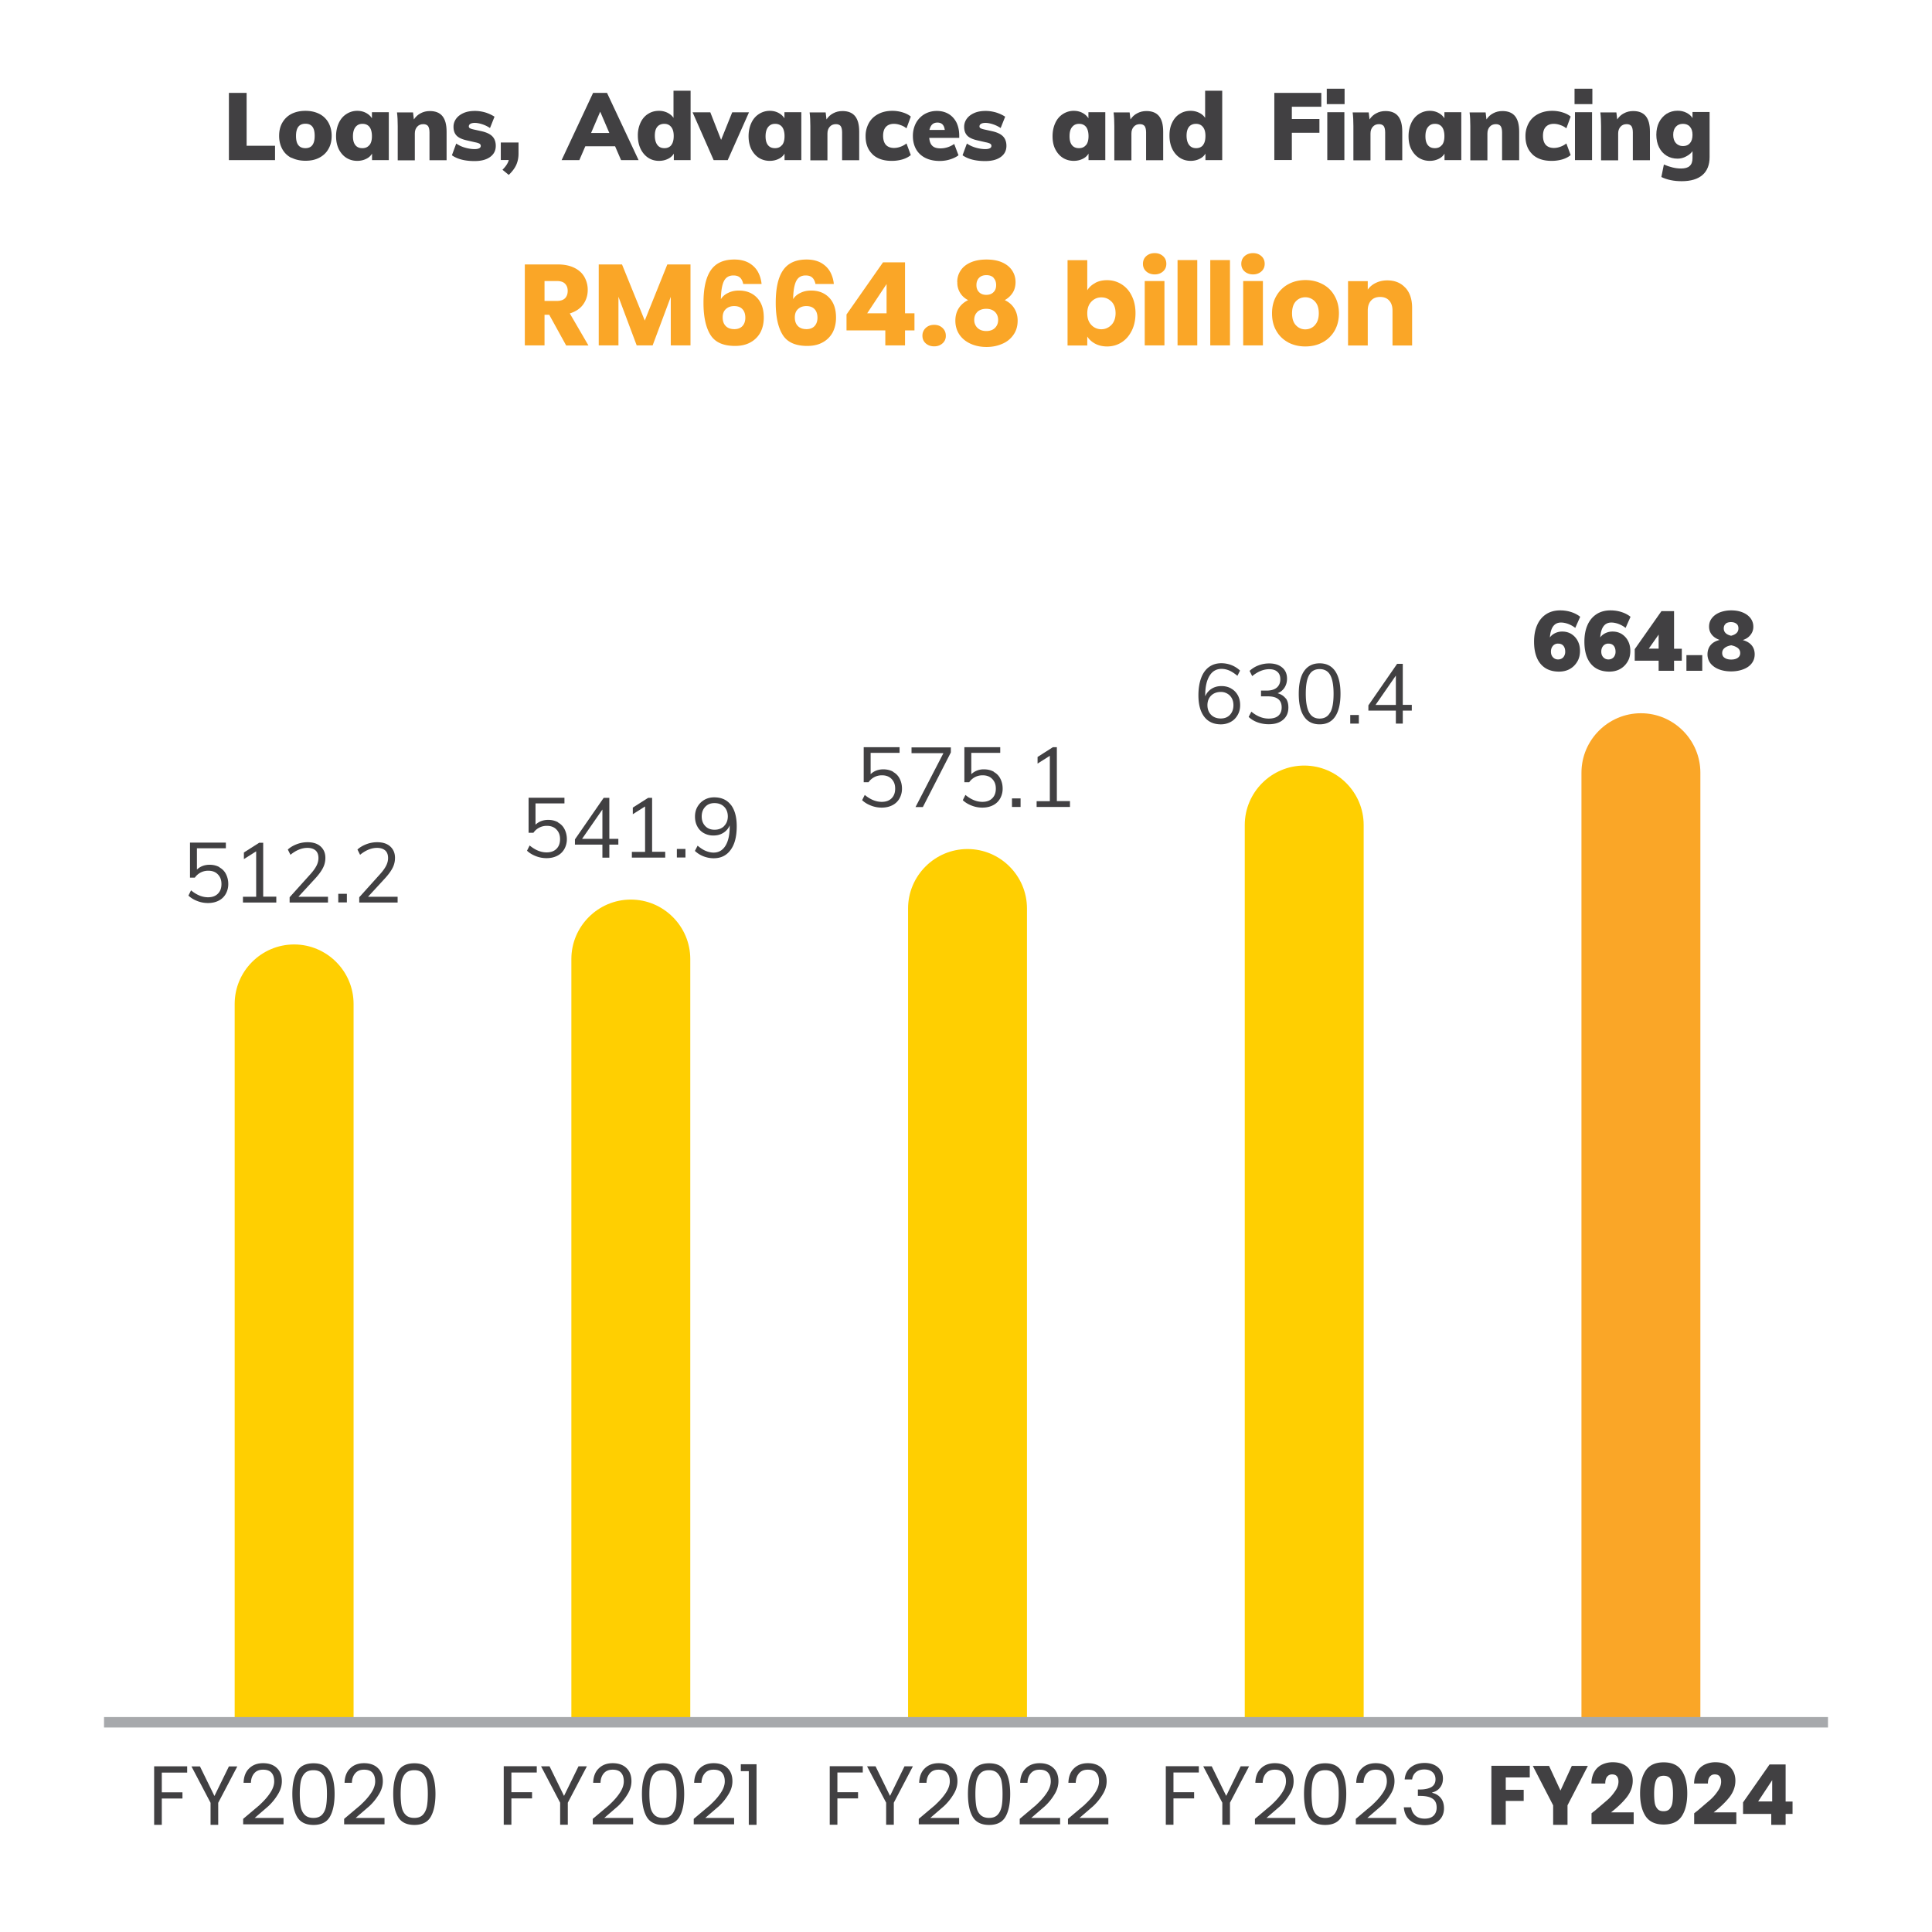 <svg xmlns="http://www.w3.org/2000/svg" viewBox="0 0 184.25 184.25" xmlns:v="https://vecta.io/nano"><defs><clipPath id="A"><path d="M9.92 57.12h164.41v121.62H9.92z" fill="none"/></clipPath><clipPath id="B"><path d="M9.92 57.12h164.41v121.62H9.92z" fill="none"/></clipPath><path id="C" d="M42.19 11.07c.27.33.4.82.4 1.48v2.73h-1.63v-2.65c0-.28-.05-.48-.14-.61-.1-.12-.25-.18-.45-.18-.25 0-.44.08-.59.25s-.22.38-.22.65v2.55h-1.63v-3.26c0-.49-.02-.93-.07-1.31h1.53l.08.67c.17-.26.39-.46.65-.59.26-.14.55-.21.87-.21.54 0 .94.16 1.21.49z"/><path id="D" d="M152.04 172.73l1.24-1.06a4.35 4.35 0 0 0 .76-.87c.21-.3.31-.6.31-.89 0-.22-.05-.39-.15-.51s-.25-.18-.46-.18-.36.08-.48.23-.17.37-.17.64h-1.32c.01-.45.11-.83.29-1.14a1.68 1.68 0 0 1 .73-.67c.3-.14.64-.22 1-.22.63 0 1.11.16 1.44.49.32.33.48.75.48 1.27 0 .57-.2 1.1-.58 1.59-.39.49-.89.96-1.49 1.43h2.16v1.11h-4.02v-1.02l.25-.2z"/><path id="E" d="M149.85 60.46a1.69 1.69 0 0 1 .61.66c.15.28.22.6.22.96 0 .38-.08.72-.26 1.02s-.41.53-.71.7-.65.25-1.03.25c-.76 0-1.35-.25-1.76-.74s-.62-1.2-.62-2.12c0-.61.1-1.14.3-1.59s.49-.79.86-1.03.82-.36 1.33-.36c.36 0 .71.05 1.05.16s.62.26.86.45l-.47 1.06a2.65 2.65 0 0 0-.71-.39c-.23-.08-.45-.12-.65-.12-.64 0-.99.47-1.06 1.42.12-.17.29-.31.5-.41a1.54 1.54 0 0 1 .68-.15c.33 0 .62.08.88.24zm-.76 2.22a.8.8 0 0 0 .18-.54c0-.22-.06-.42-.18-.56s-.29-.2-.5-.2a.62.62 0 0 0-.49.21c-.12.14-.19.32-.19.55s.06.4.19.54.29.21.49.21.37-.07.5-.21z"/><path id="F" d="M24.78 172.11c.38-.35.71-.71.97-1.1.26-.38.4-.76.4-1.12 0-.35-.08-.62-.25-.82s-.44-.3-.81-.3-.64.11-.84.34-.31.53-.32.91h-.7c.02-.6.2-1.06.54-1.38.34-.33.78-.49 1.32-.49s.99.15 1.31.46c.32.3.48.72.48 1.26 0 .44-.13.87-.4 1.29a5.14 5.14 0 0 1-.9 1.1l-1.29 1.11h2.75v.61h-3.85v-.52l1.59-1.34z"/><path id="G" d="M28.33 168.93c.3-.51.82-.77 1.57-.77s1.26.26 1.56.77.45 1.23.45 2.15-.15 1.66-.45 2.18-.82.78-1.56.78-1.27-.26-1.57-.78-.45-1.24-.45-2.18.15-1.63.45-2.15zm2.76.97a1.51 1.51 0 0 0-.38-.78c-.19-.2-.46-.3-.82-.3s-.64.1-.83.3-.31.46-.38.78c-.06.32-.09.72-.09 1.18s.03.88.09 1.21.19.59.38.78c.19.2.47.3.83.3s.63-.1.82-.3.31-.46.38-.78c.06-.33.09-.73.09-1.21s-.03-.86-.09-1.18z"/><path id="H" d="M51.19,168.45v.59h-2.42v1.88h1.97v.59h-1.97v2.51h-.73v-5.58h3.15Z"/><path id="I" d="M55.97,168.45l-1.82,3.47v2.1h-.73v-2.1l-1.82-3.47h.81l1.38,2.82,1.38-2.82h.81Z"/><path id="J" d="M31.28 85.52v.55h-3.66v-.5l1.99-2.21c.27-.3.46-.57.58-.81s.18-.48.18-.72c0-.31-.09-.56-.27-.72s-.44-.25-.78-.25c-.54 0-1.08.22-1.62.66l-.25-.5c.22-.21.51-.38.85-.51s.69-.19 1.03-.19c.52 0 .94.13 1.24.4s.46.63.46 1.09a2.06 2.06 0 0 1-.22.94c-.15.3-.39.64-.73 1.01l-1.62 1.76h2.82z"/></defs><g fill="#414042"><path d="M21.83 8.86h1.69v5.04h2.71v1.37h-4.4V8.86zm5.97 6.2c-.38-.19-.67-.47-.87-.83s-.31-.78-.31-1.27.1-.91.31-1.27.5-.64.87-.83c.38-.19.82-.29 1.33-.29s.94.1 1.32.29a2.05 2.05 0 0 1 .87.83c.2.36.31.78.31 1.26s-.1.91-.31 1.26c-.2.36-.49.63-.87.83s-.81.29-1.32.29-.95-.1-1.33-.29zm2.21-2.1c0-.4-.07-.69-.22-.88s-.37-.28-.66-.28-.52.09-.67.28-.23.48-.23.88.07.7.23.89c.15.19.37.28.67.28.59 0 .88-.39.88-1.17zm7.07-2.26v4.57h-1.6v-.62c-.13.22-.32.39-.58.51-.25.12-.53.18-.83.18-.39 0-.74-.1-1.04-.29s-.54-.47-.72-.82c-.17-.36-.26-.77-.26-1.24s.09-.89.26-1.26.41-.65.72-.85a1.87 1.87 0 0 1 1.04-.31c.3 0 .57.06.82.19s.44.3.58.52v-.58h1.6zm-1.84 3.13c.16-.2.23-.48.23-.85s-.08-.67-.23-.87c-.16-.2-.38-.3-.67-.3s-.5.1-.67.31c-.16.21-.24.5-.24.88s.08.65.23.84c.16.2.38.29.67.29s.51-.1.67-.3z"/><use href="#C"/><path d="M43.1 14.8l.41-1.11a2.82 2.82 0 0 0 .84.39c.31.09.62.14.92.14.19 0 .33-.03.43-.08s.15-.13.15-.23c0-.08-.04-.15-.11-.2-.08-.05-.22-.1-.43-.14l-.74-.17c-.47-.1-.81-.25-1.01-.45-.21-.21-.31-.49-.31-.86 0-.29.09-.55.26-.78s.42-.41.72-.54.66-.19 1.07-.19c.33 0 .65.05.97.14.32.1.61.23.89.41l-.43 1.08a2.97 2.97 0 0 0-.74-.36c-.25-.08-.49-.13-.71-.13-.18 0-.32.03-.42.09s-.15.14-.15.25a.18.18 0 0 0 .09.16c.06.04.17.08.34.12l.77.17c.49.11.84.28 1.05.5s.32.52.32.9c0 .45-.18.8-.54 1.06s-.85.39-1.48.39c-.91 0-1.63-.18-2.16-.55zm6.35-1.2v1.05c0 .39-.07.74-.21 1.06s-.38.64-.72.97l-.6-.49c.33-.33.53-.64.6-.93h-.76v-1.67h1.7zm9.21.35h-2.84l-.57 1.32h-1.69l3-6.41h1.33l3.01 6.41h-1.67l-.57-1.32zm-.55-1.27l-.87-2.03-.87 2.03h1.75zm7.75-4.03v6.62h-1.6v-.62c-.13.22-.32.39-.58.51-.25.12-.53.18-.83.18-.39 0-.74-.1-1.04-.3s-.54-.48-.72-.85c-.17-.36-.26-.78-.26-1.26a2.83 2.83 0 0 1 .26-1.24c.17-.36.41-.64.72-.83.31-.2.65-.29 1.04-.29.29 0 .55.06.8.18.24.12.44.28.58.49V8.65h1.63zm-1.84 5.18c.16-.2.23-.49.23-.87s-.08-.65-.24-.85-.38-.3-.66-.3-.52.1-.67.29c-.16.19-.23.48-.23.84s.08.67.24.88.38.31.67.31.51-.1.67-.3zm7.41-3.12l-2.03 4.56h-1.34l-2.01-4.56h1.69l1.03 2.63 1.06-2.63h1.6zm4.99-.01v4.57h-1.6v-.62c-.13.22-.32.39-.58.51-.25.12-.53.18-.83.18-.39 0-.74-.1-1.04-.29s-.54-.47-.72-.82c-.17-.36-.26-.77-.26-1.24s.09-.89.26-1.26.41-.65.72-.85a1.87 1.87 0 0 1 1.04-.31c.3 0 .57.06.82.19s.44.3.58.52v-.58h1.6zm-1.83 3.13c.16-.2.23-.48.23-.85s-.08-.67-.23-.87c-.16-.2-.38-.3-.67-.3s-.5.1-.67.31c-.16.21-.24.5-.24.88s.08.65.23.84c.16.2.38.29.67.29s.51-.1.67-.3z"/><use href="#C" x="39.35"/><path d="M83.21 14.71c-.44-.42-.66-.99-.66-1.72a2.52 2.52 0 0 1 .32-1.27c.21-.37.51-.65.9-.85.38-.2.83-.3 1.33-.3a3.3 3.3 0 0 1 .99.15c.32.1.58.23.77.4l-.41 1.12a1.74 1.74 0 0 0-.57-.31 1.79 1.79 0 0 0-.62-.12c-.34 0-.59.1-.77.29s-.27.48-.27.85.09.67.27.87c.18.19.44.29.78.29a1.79 1.79 0 0 0 .62-.12 2.02 2.02 0 0 0 .56-.31l.41 1.11c-.2.17-.46.31-.79.41a3.6 3.6 0 0 1-1.05.14c-.77 0-1.38-.21-1.82-.63zm8.28-1.56h-2.87c.03.35.13.61.31.77.17.16.43.23.77.23a2.25 2.25 0 0 0 .68-.11 2.4 2.4 0 0 0 .62-.31l.41 1.08c-.23.17-.5.3-.83.4-.32.1-.65.14-.97.14-.52 0-.98-.1-1.36-.29s-.68-.47-.88-.82-.31-.78-.31-1.26a2.61 2.61 0 0 1 .29-1.24 2.21 2.21 0 0 1 .81-.85c.35-.2.74-.31 1.18-.31s.81.1 1.13.29.57.47.75.82c.17.36.26.77.26 1.25v.22zm-2.85-.76h1.46c-.06-.47-.29-.7-.7-.7s-.65.23-.76.7zm3.16 2.41l.41-1.11a2.94 2.94 0 0 0 .84.39c.31.09.62.14.92.14.19 0 .33-.03.43-.08s.15-.13.15-.23c0-.08-.04-.15-.11-.2-.08-.05-.22-.1-.43-.14l-.74-.17c-.47-.1-.81-.25-1.01-.45-.21-.21-.31-.49-.31-.86 0-.29.09-.55.26-.78s.42-.41.72-.54.66-.19 1.07-.19c.33 0 .65.05.97.14.32.1.62.23.89.41l-.43 1.08a2.97 2.97 0 0 0-.74-.36c-.25-.08-.49-.13-.71-.13-.18 0-.32.03-.42.09s-.15.14-.15.25a.18.18 0 0 0 .09.16c.06.04.17.08.34.12l.77.17c.49.11.84.28 1.05.5s.32.52.32.9c0 .45-.18.8-.54 1.06s-.85.39-1.48.39c-.91 0-1.63-.18-2.16-.55zm13.61-4.1v4.57h-1.6v-.62c-.13.22-.32.39-.58.51-.25.12-.53.18-.83.18-.39 0-.74-.1-1.04-.29s-.54-.47-.72-.82-.26-.77-.26-1.24.09-.89.26-1.26.41-.65.72-.85a1.87 1.87 0 0 1 1.04-.31c.3 0 .57.06.82.19s.44.3.58.52v-.58h1.6zm-1.83 3.13c.16-.2.23-.48.23-.85s-.08-.67-.23-.87c-.16-.2-.38-.3-.67-.3s-.5.1-.67.31-.24.5-.24.88.08.65.23.84c.16.2.38.29.67.29s.51-.1.67-.3z"/><use href="#C" x="68.34"/><path d="M116.56 8.65v6.62h-1.6v-.62c-.13.22-.32.39-.58.51-.25.12-.53.18-.83.18-.39 0-.74-.1-1.04-.3s-.54-.48-.72-.85c-.17-.36-.26-.78-.26-1.26s.08-.88.26-1.24c.17-.36.41-.64.72-.83.31-.2.65-.29 1.04-.29.29 0 .55.06.8.18a1.4 1.4 0 0 1 .58.49V8.65h1.63zm-1.83 5.18c.16-.2.23-.49.23-.87s-.08-.65-.24-.85-.38-.3-.66-.3-.52.1-.67.29-.23.48-.23.84.08.67.24.88.38.31.67.31.51-.1.67-.3zm6.81-4.97h4.47v1.32h-2.81v1.17h2.63v1.31h-2.63v2.6h-1.67V8.85zm6.69-.4v1.47h-1.7V8.46h1.7zm-1.65 2.24h1.63v4.57h-1.63V10.7z"/><use href="#C" x="91.14"/><path d="M139.36 10.7v4.57h-1.6v-.62c-.13.22-.32.39-.58.51-.25.12-.53.18-.83.18-.39 0-.74-.1-1.04-.29s-.54-.47-.72-.82-.26-.77-.26-1.24.09-.89.26-1.26.41-.65.72-.85a1.87 1.87 0 0 1 1.04-.31c.3 0 .57.06.82.19s.44.3.58.52v-.58h1.6zm-1.84 3.13c.16-.2.23-.48.23-.85s-.08-.67-.23-.87c-.16-.2-.38-.3-.67-.3s-.5.1-.67.31-.24.5-.24.88.08.65.23.84c.16.2.38.29.67.29s.51-.1.67-.3z"/><use href="#C" x="102.29"/><path d="M146.14 14.71c-.44-.42-.66-.99-.66-1.72a2.52 2.52 0 0 1 .32-1.27c.21-.37.51-.65.9-.85s.83-.3 1.33-.3a3.3 3.3 0 0 1 .99.15c.32.1.58.23.77.4l-.41 1.12a1.74 1.74 0 0 0-.57-.31 1.79 1.79 0 0 0-.62-.12c-.34 0-.59.1-.77.29s-.27.48-.27.85.09.67.27.87c.18.19.44.29.78.29a1.79 1.79 0 0 0 .62-.12 2.02 2.02 0 0 0 .56-.31l.41 1.11c-.2.17-.46.31-.79.41a3.6 3.6 0 0 1-1.05.14c-.77 0-1.38-.21-1.82-.63zm5.72-6.25v1.47h-1.7V8.46h1.7zm-1.66 2.24h1.63v4.57h-1.63V10.7z"/><use href="#C" x="114.76"/><path d="M163.04,10.7v4.28c0,.75-.23,1.32-.68,1.71-.45.39-1.11.59-1.98.59-.74,0-1.39-.13-1.94-.4l.24-1.19c.27.12.55.21.83.28.28.07.55.1.81.1.37,0,.65-.08.82-.24.18-.16.27-.41.27-.74v-.67c-.15.2-.35.37-.61.5-.26.14-.53.21-.81.21-.39,0-.74-.09-1.05-.28-.31-.19-.55-.46-.72-.8s-.26-.75-.26-1.2.09-.85.26-1.19c.17-.34.42-.61.72-.81.31-.19.66-.29,1.05-.29.31,0,.58.06.84.19s.45.3.58.51v-.58h1.62ZM161.17,13.65c.16-.19.24-.45.24-.79s-.08-.58-.24-.77-.39-.28-.67-.28-.51.09-.68.28-.25.44-.25.77.08.59.25.78.39.29.68.29.51-.09.67-.28Z"/></g><path d="M53.99 32.94l-1.61-2.92h-.45v2.92h-1.88v-7.72h3.16c.61 0 1.13.11 1.56.32s.75.5.96.87a2.46 2.46 0 0 1 .32 1.24c0 .51-.14.97-.43 1.38-.29.4-.72.69-1.28.86l1.78 3.06H54zm-2.06-4.24h1.17c.34 0 .6-.08.78-.25.17-.17.26-.41.26-.71s-.09-.52-.26-.69-.43-.25-.78-.25h-1.17v1.91zm13.92-3.48v7.72h-1.88v-4.63l-1.73 4.63h-1.52l-1.74-4.64v4.64H57.1v-7.72h2.22l2.17 5.35 2.15-5.35h2.21zm4.72 1.25c-.15-.14-.36-.2-.63-.2-.42 0-.72.18-.9.54s-.28.94-.29 1.72c.16-.26.39-.46.7-.6.3-.15.64-.22 1.01-.22.72 0 1.3.23 1.73.68.44.46.65 1.09.65 1.9 0 .54-.11 1-.32 1.41a2.35 2.35 0 0 1-.95.95c-.41.23-.9.34-1.47.34-1.13 0-1.91-.35-2.35-1.06s-.66-1.73-.66-3.05c0-1.39.23-2.43.7-3.11s1.21-1.02 2.24-1.02c.55 0 1.01.11 1.39.32.38.22.66.5.86.85.19.35.31.74.35 1.16h-1.75c-.06-.27-.16-.48-.31-.61zm-1.34 3c-.21.19-.31.45-.31.8s.1.63.29.82c.19.2.47.3.83.3.32 0 .58-.1.76-.29s.28-.46.28-.8-.09-.62-.27-.81c-.18-.2-.45-.3-.79-.3-.32 0-.58.09-.79.28zm8.23-3c-.15-.14-.36-.2-.63-.2-.42 0-.72.18-.9.54s-.28.94-.29 1.72c.16-.26.39-.46.7-.6.3-.15.64-.22 1.01-.22.72 0 1.3.23 1.73.68.44.46.65 1.09.65 1.9 0 .54-.11 1-.32 1.41a2.35 2.35 0 0 1-.95.95c-.41.23-.9.34-1.47.34-1.13 0-1.91-.35-2.35-1.06s-.66-1.73-.66-3.05c0-1.39.23-2.43.7-3.11s1.21-1.02 2.24-1.02c.55 0 1.01.11 1.39.32.38.22.66.5.86.85.19.35.31.74.35 1.16h-1.75c-.06-.27-.16-.48-.31-.61zm-1.35 3c-.21.19-.31.45-.31.8s.1.63.29.82c.19.2.47.3.83.3.32 0 .58-.1.76-.29s.28-.46.28-.8-.09-.62-.27-.81c-.18-.2-.45-.3-.79-.3-.32 0-.58.09-.79.28zm4.62 2.04v-1.52l3.48-4.97h2.1v4.86h.9v1.63h-.9v1.43h-1.88v-1.43h-3.7zm3.82-4.42l-1.85 2.79h1.85v-2.79zm3.73 5.65c-.21-.19-.31-.43-.31-.72a.98.98 0 0 1 .31-.74c.21-.2.48-.3.81-.3s.59.1.8.3.31.44.31.74a.91.91 0 0 1-.31.72c-.21.19-.47.29-.8.29s-.6-.1-.81-.29zm3.01-5.84a1.92 1.92 0 0 1 .31-1.08c.21-.33.52-.59.94-.78s.93-.29 1.54-.29 1.12.1 1.53.29.72.45.93.78.31.69.31 1.08-.09.74-.28 1.03-.44.52-.75.69c.4.19.7.45.91.79s.32.72.32 1.17c0 .52-.13.97-.4 1.35a2.4 2.4 0 0 1-1.07.86c-.45.2-.95.3-1.5.3s-1.05-.1-1.5-.3-.81-.49-1.07-.86c-.26-.38-.4-.83-.4-1.35 0-.45.11-.85.32-1.18s.51-.59.9-.78a1.82 1.82 0 0 1-1.03-1.73zm1.94 2.83c-.21.19-.32.45-.32.78a1.03 1.03 0 0 0 .31.76c.21.2.49.3.84.3s.63-.1.83-.3.3-.45.3-.76-.11-.58-.31-.77-.48-.29-.82-.29-.62.09-.84.28zm1.53-3.24c-.17-.17-.4-.25-.69-.25s-.52.08-.69.25-.26.4-.26.7.09.51.26.68.4.25.68.25.51-.08.68-.25c.18-.17.26-.4.26-.68 0-.3-.09-.53-.26-.7zm9.69.49c.33-.18.71-.26 1.13-.26.51 0 .96.13 1.38.39.41.26.74.62.97 1.1.24.48.36 1.03.36 1.66s-.12 1.19-.36 1.67-.56.85-.97 1.11-.87.39-1.38.39c-.43 0-.81-.09-1.13-.26s-.58-.4-.76-.69v.86h-1.88v-8.14h1.88v2.87c.18-.29.43-.52.76-.69zm1.54 1.78c-.26-.27-.58-.4-.96-.4s-.69.14-.95.41-.39.64-.39 1.11.13.84.39 1.11a1.28 1.28 0 0 0 .95.41c.37 0 .69-.14.96-.41.26-.27.4-.65.4-1.12s-.13-.84-.39-1.11zm3.32-2.88c-.21-.19-.31-.43-.31-.72s.1-.54.31-.73.48-.29.81-.29.59.1.8.29.31.44.31.73-.1.53-.31.72-.48.29-.8.29-.6-.1-.81-.29zm1.74.92v6.14h-1.88V26.8h1.88zm3.13-2v8.14h-1.88V24.8h1.88zm3.12 0v8.14h-1.88V24.8h1.88zm1.39 1.08c-.21-.19-.31-.43-.31-.72s.1-.54.31-.73.48-.29.81-.29.59.1.8.29.31.44.31.73-.1.53-.31.72-.48.29-.8.29-.6-.1-.81-.29zm1.75.92v6.14h-1.88V26.8h1.88zm2.41 5.85c-.48-.26-.86-.62-1.13-1.1-.28-.48-.41-1.03-.41-1.67s.14-1.19.42-1.67.66-.85 1.14-1.11 1.03-.39 1.63-.39 1.14.13 1.63.39a2.71 2.71 0 0 1 1.14 1.11c.28.48.42 1.04.42 1.67s-.14 1.19-.42 1.67a2.88 2.88 0 0 1-1.16 1.11c-.49.26-1.03.38-1.63.38s-1.14-.13-1.62-.38zm2.54-1.64c.25-.26.38-.64.38-1.13s-.12-.87-.37-1.13a1.22 1.22 0 0 0-.91-.4c-.36 0-.67.13-.91.39s-.36.64-.36 1.14.12.87.36 1.13.54.4.9.4.67-.13.92-.4zm8.64-3.57c.43.47.64 1.11.64 1.92v3.59h-1.87v-3.33c0-.41-.11-.73-.32-.96s-.5-.34-.86-.34-.65.11-.86.34-.32.55-.32.96v3.33h-1.88v-6.14h1.88v.81c.19-.27.45-.49.77-.64.32-.16.69-.24 1.09-.24.72 0 1.29.23 1.72.7z" fill="#faa627"/><g clip-path="url(#A)"><g fill="#414042"><path d="M145.89 168.41v1.1h-2.29v1.18h1.71v1.06h-1.71v2.27h-1.37v-5.62h3.66zm5.54 0l-1.94 3.76v1.86h-1.37v-1.86l-1.94-3.76h1.55l1.09 2.35 1.08-2.35h1.54z"/><use href="#D"/><path d="M156.94 168.86c.36-.53.93-.79 1.72-.79s1.36.26 1.72.79.53 1.25.53 2.17-.18 1.66-.53 2.18c-.35.53-.93.79-1.72.79s-1.36-.26-1.72-.79c-.35-.53-.53-1.26-.53-2.18s.18-1.64.53-2.17zm2.45.93c-.12-.29-.36-.44-.73-.44s-.61.15-.73.44-.18.71-.18 1.24c0 .36.02.66.06.9a1.15 1.15 0 0 0 .26.58c.13.15.32.22.58.22s.45-.07.58-.22a1.15 1.15 0 0 0 .26-.58c.04-.24.06-.54.06-.9 0-.54-.06-.95-.18-1.24zm2.44 2.94l1.24-1.06a4.35 4.35 0 0 0 .76-.87c.21-.3.31-.6.31-.89 0-.22-.05-.39-.15-.51s-.25-.18-.46-.18-.36.08-.48.23-.17.37-.17.64h-1.32c.01-.45.11-.83.29-1.14a1.68 1.68 0 0 1 .73-.67c.3-.14.64-.22 1-.22.63 0 1.11.16 1.44.49.32.33.48.75.48 1.27 0 .57-.2 1.1-.58 1.59-.39.49-.89.96-1.49 1.43h2.16v1.11h-4.02v-1.02l.25-.2zm4.4.26v-1.1l2.53-3.62h1.53v3.54h.66v1.18h-.66v1.04h-1.37v-1.04h-2.69zm2.78-3.22l-1.34 2.03h1.34v-2.03z"/></g><path d="M162.16 73.69v90.56h-11.34V73.69c0-3.12 2.55-5.67 5.67-5.67s5.67 2.55 5.67 5.67" fill="#faa627"/><g fill="#414042"><use href="#E"/><path d="M154.65 60.46a1.69 1.69 0 0 1 .61.66c.15.28.22.6.22.96 0 .38-.08.72-.26 1.02s-.41.53-.71.7-.65.25-1.03.25c-.76 0-1.35-.25-1.76-.74s-.62-1.2-.62-2.12c0-.61.1-1.14.3-1.59s.49-.79.86-1.03.82-.36 1.33-.36c.36 0 .71.05 1.05.16s.62.26.86.45l-.47 1.06a2.65 2.65 0 0 0-.71-.39c-.23-.08-.45-.12-.65-.12-.64 0-.99.47-1.06 1.42.12-.17.29-.31.5-.41a1.54 1.54 0 0 1 .68-.15c.33 0 .62.08.88.24zm-.76 2.22a.8.8 0 0 0 .18-.54c0-.22-.06-.42-.18-.56s-.29-.2-.5-.2a.62.62 0 0 0-.49.21c-.12.14-.19.32-.19.55s.06.4.19.54.29.21.49.21.37-.07.5-.21zm6.5.33h-.74v.96h-1.47v-.96h-2.28v-1.1l2.55-3.63h1.2v3.59h.74v1.14zm-2.21-1.15v-1.34l-.94 1.34h.94zm4.16.62v1.49h-1.51v-1.49h1.51zm4.7-.95c.2.23.3.53.3.87s-.1.63-.29.87c-.19.25-.46.43-.8.56s-.73.2-1.16.2-.83-.07-1.16-.2c-.34-.13-.6-.32-.8-.56a1.4 1.4 0 0 1-.29-.87c0-.33.1-.65.3-.88.2-.24.49-.4.86-.49-.31-.11-.56-.27-.74-.49s-.27-.48-.27-.78c0-.31.09-.59.28-.82.18-.23.43-.41.75-.54.32-.12.68-.19 1.08-.19s.76.06 1.08.19.57.31.75.54a1.31 1.31 0 0 1 .28.82 1.2 1.2 0 0 1-.28.8c-.18.23-.43.39-.73.48.36.1.65.26.85.5zm-1.32 1.21c.16-.11.24-.26.24-.46s-.08-.36-.23-.48c-.16-.12-.37-.21-.63-.26-.27.05-.48.13-.63.26-.15.12-.23.28-.23.48s.08.36.24.46c.16.11.37.16.62.16s.46-.05.62-.16zm-1.13-3.26c-.13.1-.2.25-.2.45 0 .35.23.59.7.7.47-.12.7-.35.7-.7 0-.2-.06-.35-.2-.45-.13-.1-.3-.15-.51-.15s-.38.05-.51.15zM17.85 168.46v.59h-2.42v1.88h1.97v.59h-1.97v2.51h-.73v-5.58h3.15zm4.78 0l-1.82 3.47v2.1h-.73v-2.1l-1.82-3.47h.81l1.38 2.82 1.38-2.82h.81z"/><use href="#F"/><use href="#G"/><path d="M34.41 172.11c.38-.35.71-.71.97-1.1.26-.38.4-.76.4-1.12 0-.35-.08-.62-.25-.82s-.44-.3-.81-.3-.64.11-.84.34-.31.53-.32.91h-.7c.02-.6.2-1.06.54-1.38.34-.33.78-.49 1.32-.49s.99.15 1.31.46c.32.3.48.72.48 1.26 0 .44-.13.87-.4 1.29a5.14 5.14 0 0 1-.9 1.1l-1.29 1.11h2.75v.61h-3.85v-.52l1.59-1.34zm3.54-3.18c.3-.51.82-.77 1.57-.77s1.26.26 1.56.77.45 1.23.45 2.15-.15 1.66-.45 2.18-.82.78-1.56.78-1.27-.26-1.57-.78-.45-1.24-.45-2.18.15-1.63.45-2.15zm2.76.97a1.51 1.51 0 0 0-.38-.78c-.19-.2-.46-.3-.82-.3s-.64.1-.83.3-.31.46-.38.78c-.06.32-.09.72-.09 1.18s.03.88.09 1.21.19.59.38.78c.19.2.47.3.83.3s.63-.1.82-.3.31-.46.38-.78c.06-.33.09-.73.09-1.21s-.03-.86-.09-1.18z"/></g><path d="M33.72 95.74v68.51H22.38V95.74c0-3.12 2.55-5.67 5.67-5.67s5.67 2.55 5.67 5.67" fill="#ffcf01"/><g fill="#414042"><use href="#H"/><use href="#I"/><path d="M58.12 172.11c.38-.35.71-.71.97-1.1.26-.38.4-.76.4-1.12 0-.35-.08-.62-.25-.82s-.44-.3-.81-.3-.64.11-.84.34-.31.53-.32.91h-.7c.02-.6.2-1.06.54-1.38.34-.33.78-.49 1.32-.49s.99.15 1.31.46c.32.3.48.72.48 1.26 0 .44-.13.87-.4 1.29a5.14 5.14 0 0 1-.9 1.1l-1.29 1.11h2.75v.61h-3.85v-.52l1.59-1.34zm3.55-3.18c.3-.51.82-.77 1.57-.77s1.26.26 1.56.77.45 1.23.45 2.15-.15 1.66-.45 2.18-.82.78-1.56.78-1.27-.26-1.57-.78-.45-1.24-.45-2.18.15-1.63.45-2.15zm2.76.97a1.51 1.51 0 0 0-.38-.78c-.19-.2-.46-.3-.82-.3s-.64.1-.83.3-.31.46-.38.78c-.06.32-.09.72-.09 1.18s.03.88.09 1.21.19.59.38.78c.19.2.47.3.83.3s.63-.1.82-.3.31-.46.38-.78c.06-.33.09-.73.09-1.21s-.03-.86-.09-1.18zm3.32 2.21c.38-.35.71-.71.97-1.1.26-.38.4-.76.4-1.12 0-.35-.08-.62-.25-.82s-.44-.3-.81-.3-.64.11-.84.34-.31.53-.32.91h-.7c.02-.6.2-1.06.54-1.38.34-.33.78-.49 1.32-.49s.99.15 1.31.46c.32.3.48.72.48 1.26 0 .44-.13.87-.4 1.29a5.14 5.14 0 0 1-.9 1.1l-1.29 1.11h2.75v.61h-3.85v-.52l1.59-1.34zm2.9-3.2v-.66h1.5v5.78h-.74v-5.12h-.77z"/></g><path d="M65.83 91.46v72.8H54.49v-72.8c0-3.12 2.55-5.67 5.67-5.67s5.67 2.55 5.67 5.67" fill="#ffcf01"/><g fill="#414042"><path d="M82.28 168.45v.59h-2.42v1.88h1.97v.59h-1.97v2.51h-.73v-5.58h3.15zm4.78 0l-1.82 3.47v2.1h-.73v-2.1l-1.82-3.47h.81l1.38 2.82 1.38-2.82h.81zm2.15 3.66c.38-.35.71-.71.97-1.1.26-.38.4-.76.4-1.12 0-.35-.08-.62-.25-.82s-.44-.3-.81-.3-.64.11-.84.34-.31.53-.32.91h-.7c.02-.6.2-1.06.54-1.38.34-.33.78-.49 1.32-.49s.99.15 1.31.46c.32.3.48.72.48 1.26 0 .44-.13.87-.4 1.29a5.14 5.14 0 0 1-.9 1.1l-1.29 1.11h2.75v.61h-3.85v-.52l1.59-1.34zm3.55-3.18c.3-.51.82-.77 1.57-.77s1.26.26 1.56.77.45 1.23.45 2.15-.15 1.66-.45 2.18-.82.78-1.56.78-1.27-.26-1.57-.78-.45-1.24-.45-2.18.15-1.63.45-2.15zm2.76.97a1.51 1.51 0 0 0-.38-.78c-.19-.2-.46-.3-.82-.3s-.64.1-.83.3-.31.46-.38.78c-.06.32-.09.72-.09 1.18s.03.88.09 1.21.19.59.38.78.47.3.83.3.63-.1.82-.3.31-.46.38-.78.09-.73.09-1.21-.03-.86-.09-1.18zm3.32 2.21c.38-.35.71-.71.97-1.1.26-.38.4-.76.4-1.12 0-.35-.08-.62-.25-.82s-.44-.3-.81-.3-.64.11-.84.34-.31.53-.32.91h-.7c.02-.6.2-1.06.54-1.38.34-.33.78-.49 1.32-.49s.99.15 1.31.46c.32.3.48.72.48 1.26 0 .44-.13.87-.4 1.29a5.14 5.14 0 0 1-.9 1.1l-1.29 1.11h2.75v.61h-3.85v-.52l1.59-1.34zm4.6 0c.38-.35.71-.71.97-1.1.26-.38.4-.76.4-1.12 0-.35-.08-.62-.25-.82s-.44-.3-.81-.3-.64.11-.84.34-.31.53-.32.91h-.7c.02-.6.2-1.06.54-1.38.34-.33.78-.49 1.32-.49s.99.15 1.31.46c.32.3.48.72.48 1.26 0 .44-.13.87-.4 1.29a5.14 5.14 0 0 1-.9 1.1l-1.29 1.11h2.75v.61h-3.85v-.52l1.59-1.34z"/></g><path d="M97.94 86.64v77.62H86.6V86.64c0-3.12 2.55-5.67 5.67-5.67s5.67 2.55 5.67 5.67" fill="#ffcf01"/><g fill="#414042"><path d="M114.33 168.45v.59h-2.42v1.88h1.97v.59h-1.97v2.51h-.73v-5.58h3.15zm4.79 0l-1.82 3.47v2.1h-.73v-2.1l-1.82-3.47h.81l1.38 2.82 1.38-2.82h.81zm2.15 3.66c.38-.35.71-.71.97-1.1.26-.38.4-.76.4-1.12 0-.35-.08-.62-.25-.82s-.44-.3-.81-.3-.64.11-.84.34-.31.53-.32.91h-.7c.02-.6.2-1.06.54-1.38.34-.33.78-.49 1.32-.49s.99.15 1.31.46c.32.3.48.72.48 1.26 0 .44-.13.87-.4 1.29a5.14 5.14 0 0 1-.9 1.1l-1.29 1.11h2.75v.61h-3.85v-.52l1.59-1.34zm3.54-3.18c.3-.51.82-.77 1.57-.77s1.26.26 1.56.77.45 1.23.45 2.15-.15 1.66-.45 2.18-.82.78-1.56.78-1.27-.26-1.57-.78-.45-1.24-.45-2.18.15-1.63.45-2.15zm2.77.97a1.51 1.51 0 0 0-.38-.78c-.19-.2-.46-.3-.82-.3s-.64.1-.83.3-.31.46-.38.78c-.06.32-.09.72-.09 1.18s.03.88.09 1.21.19.59.38.78.47.3.83.3.63-.1.82-.3.31-.46.38-.78.09-.73.09-1.21-.03-.86-.09-1.18zm3.31 2.21c.38-.35.71-.71.97-1.1.26-.38.4-.76.4-1.12 0-.35-.08-.62-.25-.82s-.44-.3-.81-.3-.64.11-.84.34-.31.53-.32.91h-.7c.02-.6.2-1.06.54-1.38.34-.33.78-.49 1.32-.49s.99.15 1.31.46c.32.3.48.72.48 1.26 0 .44-.13.87-.4 1.29a5.14 5.14 0 0 1-.9 1.1l-1.29 1.11h2.75v.61h-3.85v-.52l1.59-1.34zm3.65-3.56c.34-.28.78-.42 1.33-.42.36 0 .68.07.94.2a1.48 1.48 0 0 1 .6.53c.14.22.2.48.2.76 0 .33-.09.62-.28.86s-.44.39-.74.46v.04c.35.08.62.25.82.5s.3.58.3.98c0 .3-.07.58-.21.82s-.35.43-.62.57-.61.21-1 .21c-.57 0-1.03-.15-1.39-.44s-.57-.72-.61-1.26h.7a1.22 1.22 0 0 0 .39.78c.22.2.52.3.9.3s.66-.1.85-.29.29-.45.29-.76c0-.4-.13-.69-.4-.86-.27-.18-.67-.26-1.21-.26h-.18v-.61h.19c.49 0 .86-.09 1.11-.24.25-.16.38-.4.38-.73 0-.28-.09-.51-.28-.68-.18-.17-.45-.26-.79-.26s-.6.09-.8.26-.32.4-.36.69h-.71c.04-.49.23-.87.57-1.15z"/></g><path d="M130.05 78.68v85.57h-11.34V78.68c0-3.12 2.55-5.67 5.67-5.67s5.67 2.55 5.67 5.67" fill="#ffcf01"/></g><g fill="#414042"><path d="M20.93 82.72c.27.15.48.36.62.64s.22.59.22.94a1.89 1.89 0 0 1-.24.95 1.59 1.59 0 0 1-.67.64c-.29.15-.63.23-1.02.23-.35 0-.69-.06-1.02-.19-.34-.13-.62-.3-.85-.52l.25-.5c.53.44 1.07.66 1.62.66.4 0 .71-.11.94-.34s.34-.53.34-.92-.11-.68-.34-.92c-.22-.23-.52-.35-.9-.35a1.53 1.53 0 0 0-1.3.66h-.46v-3.34h3.42v.54h-2.76v2.03c.31-.3.72-.46 1.21-.46.36 0 .67.08.94.23zm5.42 2.8v.55h-3.18v-.55h1.26v-4.33l-1.17.74v-.63l1.46-.93h.38v5.14h1.26z"/><use href="#J"/><path d="M33.08,85.24v.82h-.82v-.82h.82Z"/><use href="#J" x="6.64"/><path d="M53.22 78.44c.27.15.48.36.62.64s.22.59.22.94a1.89 1.89 0 0 1-.24.95 1.59 1.59 0 0 1-.67.64c-.29.15-.63.23-1.02.23-.35 0-.69-.06-1.02-.19-.34-.13-.62-.3-.85-.52l.25-.5c.53.44 1.07.66 1.62.66.4 0 .71-.11.94-.34s.34-.53.34-.92-.11-.68-.34-.92c-.22-.23-.52-.35-.9-.35a1.53 1.53 0 0 0-1.3.66h-.46v-3.34h3.42v.54h-2.76v2.03c.31-.3.72-.46 1.21-.46.36 0 .67.08.94.23zm5.75 2.11h-.86v1.24h-.66v-1.24h-2.62v-.5l2.74-3.96h.54V80h.86v.54zM57.45 80v-2.8L55.51 80h1.94zm5.99 1.24v.55h-3.18v-.55h1.26v-4.33l-1.17.74v-.63l1.46-.93h.38v5.14h1.26zm1.93-.28v.82h-.82v-.82h.82zm4.33-4.21c.37.48.56 1.16.56 2.05 0 .97-.19 1.72-.58 2.25-.39.54-.93.8-1.62.8-.33 0-.64-.06-.96-.18s-.59-.3-.83-.52l.26-.5c.27.23.53.4.78.5s.49.16.74.16c.49 0 .87-.22 1.14-.66s.4-1.05.4-1.84v-.1a1.48 1.48 0 0 1-.6.71c-.28.18-.59.26-.95.26a1.82 1.82 0 0 1-.92-.23 1.53 1.53 0 0 1-.62-.64c-.15-.27-.22-.59-.22-.94s.08-.67.24-.94.37-.49.65-.65.59-.24.94-.24c.69 0 1.22.24 1.59.72zm-.64 2.02c.23-.23.35-.54.35-.91s-.12-.69-.35-.92-.54-.35-.92-.35-.66.12-.88.35-.34.54-.34.92.11.68.34.92.52.35.89.35.68-.12.91-.35zm16.12-5.15c.27.15.48.36.62.64s.22.59.22.94a1.89 1.89 0 0 1-.24.95 1.59 1.59 0 0 1-.67.64c-.29.15-.63.23-1.02.23-.35 0-.69-.06-1.02-.19-.34-.13-.62-.3-.85-.52l.25-.5c.53.44 1.07.66 1.62.66.4 0 .71-.11.94-.34s.34-.53.34-.92-.11-.68-.34-.92c-.22-.23-.52-.35-.9-.35a1.53 1.53 0 0 0-1.3.66h-.46v-3.34h3.42v.54h-2.76v2.03c.31-.3.72-.46 1.21-.46.36 0 .67.08.94.23zm5.5-2.35v.49l-2.67 5.21h-.7l2.66-5.14h-3.04v-.55h3.76zm4.1 2.35c.27.15.48.36.62.64.14.27.22.59.22.94a1.89 1.89 0 0 1-.24.95 1.59 1.59 0 0 1-.67.64c-.29.15-.63.23-1.02.23-.35 0-.69-.06-1.02-.19-.34-.13-.62-.3-.85-.52l.25-.5c.53.44 1.07.66 1.62.66.4 0 .71-.11.94-.34s.34-.53.34-.92-.11-.68-.34-.92c-.22-.23-.52-.35-.9-.35a1.53 1.53 0 0 0-1.3.66h-.46v-3.34h3.42v.54h-2.76v2.03a1.7 1.7 0 0 1 1.21-.46c.36 0 .67.08.94.23zm2.55 2.52v.82h-.82v-.82h.82zm4.71.27v.55h-3.18v-.55h1.26v-4.33l-1.17.74v-.63l1.46-.93h.38v5.14h1.26zm15.38-10.74c.27.15.48.37.63.64s.22.59.22.94-.08.67-.24.94c-.16.28-.37.5-.65.65a1.96 1.96 0 0 1-.94.24c-.69 0-1.22-.24-1.59-.72s-.56-1.16-.56-2.05c0-.64.09-1.19.26-1.65s.42-.81.75-1.05.72-.36 1.18-.36c.33 0 .65.06.96.18a2.6 2.6 0 0 1 .82.52l-.25.5c-.27-.22-.52-.39-.77-.5a1.84 1.84 0 0 0-.75-.16c-.49 0-.87.22-1.14.66s-.41 1.05-.41 1.84v.12c.12-.3.32-.54.6-.72s.59-.26.95-.26.66.08.92.23zm-.13 2.51c.22-.23.34-.54.34-.92s-.11-.68-.34-.92a1.19 1.19 0 0 0-.88-.35c-.36 0-.68.12-.91.35s-.35.54-.35.91.12.69.35.92.54.35.92.35.66-.12.88-.35zm5.32-1.6c.18.23.26.53.26.89 0 .5-.17.89-.5 1.17-.34.29-.79.43-1.37.43-.37 0-.72-.06-1.06-.18s-.63-.3-.86-.52l.26-.5c.53.44 1.08.66 1.65.66.41 0 .71-.09.92-.27s.32-.45.32-.8c0-.7-.44-1.05-1.31-1.05h-.66v-.55h.53c.42 0 .74-.09.97-.28.22-.19.34-.45.34-.8 0-.31-.09-.55-.28-.71-.18-.17-.44-.25-.78-.25-.54 0-1.08.22-1.62.66l-.25-.5a2.54 2.54 0 0 1 .84-.52 2.82 2.82 0 0 1 1.04-.19c.51 0 .92.13 1.23.39s.46.61.46 1.06c0 .33-.08.61-.24.86a1.33 1.33 0 0 1-.66.53c.34.1.59.26.77.5zm1.76 1.76c-.34-.49-.51-1.22-.51-2.17s.17-1.68.51-2.17.83-.74 1.48-.74 1.14.25 1.48.74.51 1.21.51 2.16-.17 1.68-.51 2.18-.83.74-1.48.74-1.15-.25-1.48-.74zm2.49-.39c.22-.38.32-.98.32-1.79s-.11-1.4-.32-1.78-.55-.57-1.01-.57-.79.19-1 .57c-.22.38-.32.97-.32 1.78s.11 1.4.32 1.79c.22.39.55.58 1 .58s.79-.19 1-.58zm2.73.24v.82h-.82v-.82h.82zm5.05-.42h-.86v1.24h-.66v-1.24h-2.62v-.5l2.74-3.96h.54v3.91h.86v.54zm-1.52-.54v-2.8l-1.94 2.8h1.94z"/></g><g clip-path="url(#B)"><path d="M9.92 164.25h164.41" fill="none" stroke="#a7a9ac" stroke-miterlimit="10"/></g></svg>
